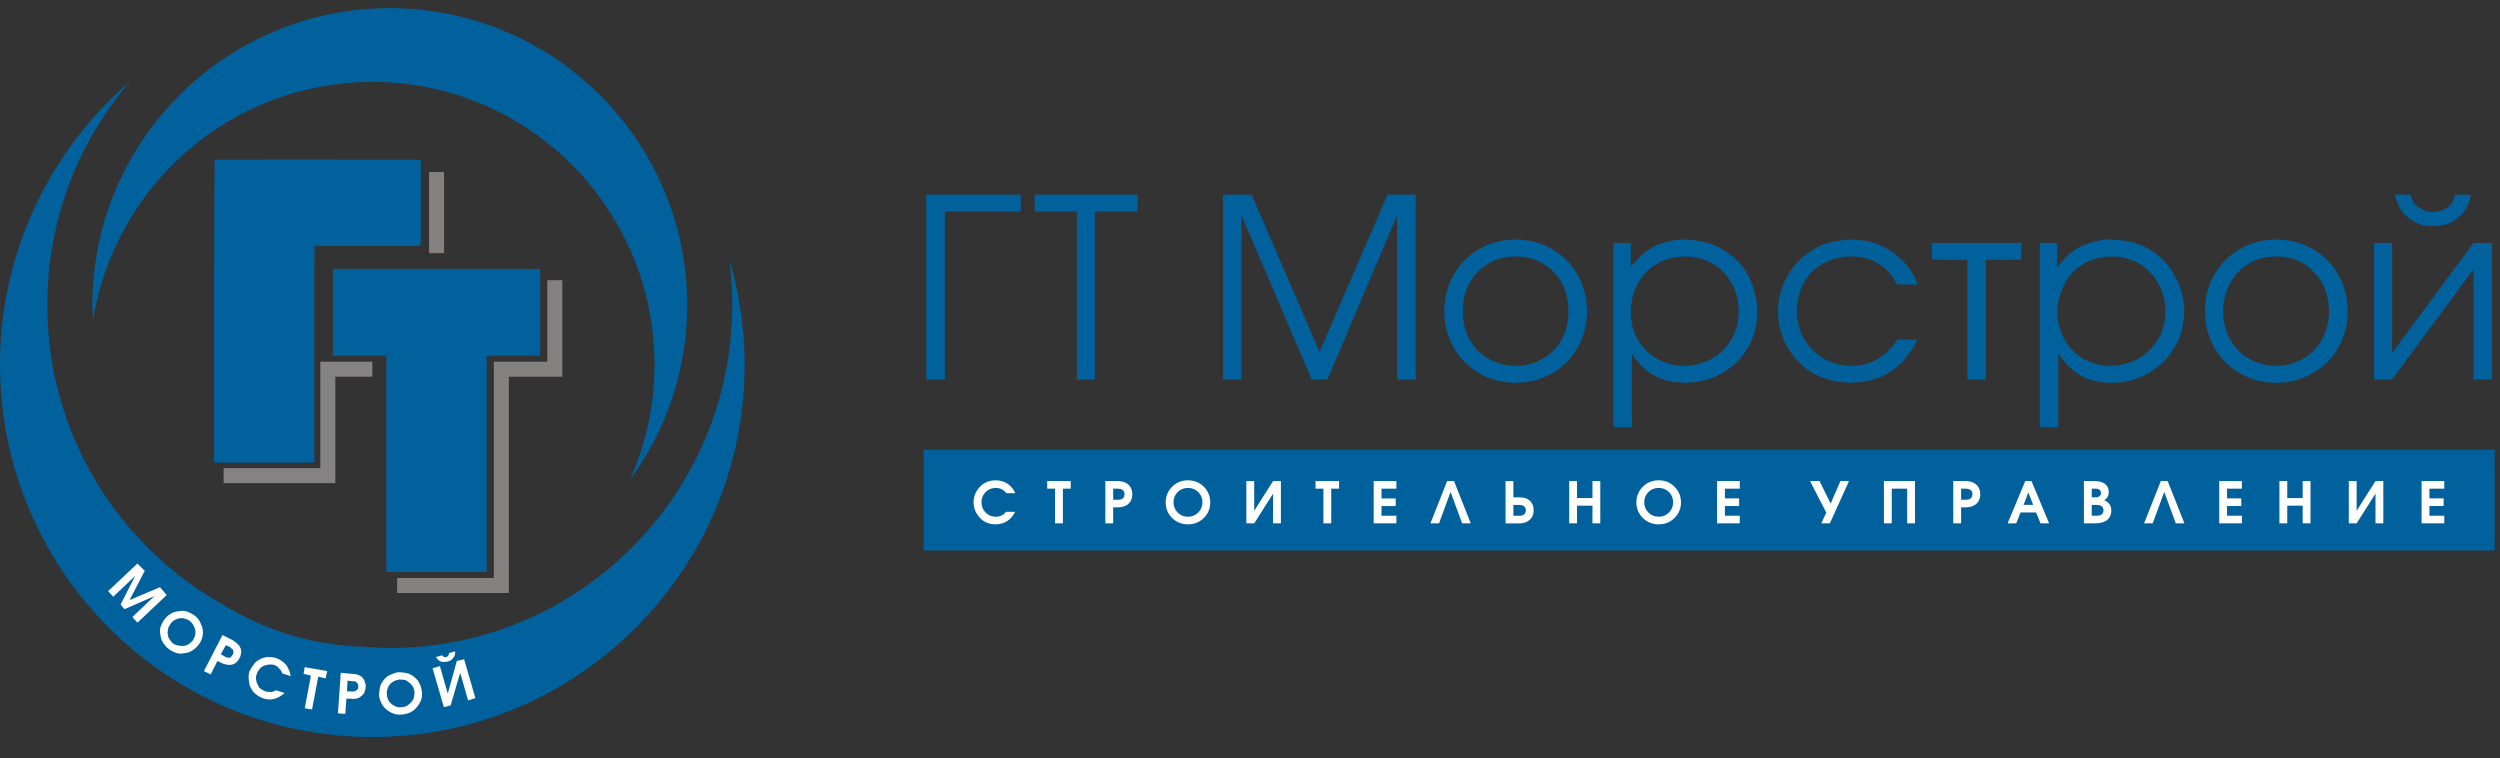 <?xml version="1.0" encoding="UTF-8" standalone="no"?><!DOCTYPE svg PUBLIC "-//W3C//DTD SVG 1.1//EN" "http://www.w3.org/Graphics/SVG/1.1/DTD/svg11.dtd"><svg width="100%" height="100%" viewBox="0 0 343 104" version="1.1" xmlns="http://www.w3.org/2000/svg" xmlns:xlink="http://www.w3.org/1999/xlink" xml:space="preserve" xmlns:serif="http://www.serif.com/" style="fill-rule:evenodd;clip-rule:evenodd;stroke-miterlimit:22.926;"><rect x="0" y="0" width="343" height="104" fill="#333333" stroke="none"/><g><g><path d="M127.093,52.059l2.543,0l0,-23.046l10.406,0l0,-2.312l-12.949,0l0,25.358Z" style="fill:#01619d;"/><path d="M147.749,52.059l2.467,0l0,-23.046l5.858,0l0,-2.312l-14.105,0l0,2.312l5.78,0l0,23.046Z" style="fill:#01619d;"/><path d="M167.79,52.059l2.543,0l0,-22.506l9.635,22.506l2.158,0l9.558,-22.506l0,22.506l2.543,0l0,-25.358l-3.854,0l-9.326,21.582l-9.326,-21.582l-3.931,0l0,25.358Z" style="fill:#01619c;"/><path d="M207.947,32.867c-1.85,0 -3.545,0.462 -5.01,1.31c-1.464,0.848 -2.621,2.004 -3.468,3.469c-0.848,1.541 -1.311,3.16 -1.311,5.087c0,1.85 0.463,3.545 1.311,5.01c0.847,1.464 2.004,2.621 3.468,3.468c1.465,0.848 3.16,1.311 5.01,1.311c1.85,0 3.546,-0.463 5.01,-1.311c1.465,-0.847 2.621,-2.004 3.469,-3.468c0.848,-1.465 1.31,-3.16 1.31,-5.01c0,-1.927 -0.462,-3.546 -1.31,-5.087c-0.848,-1.465 -2.004,-2.621 -3.469,-3.469c-1.464,-0.848 -3.16,-1.31 -5.01,-1.31Zm0,2.312c2.159,0 3.854,0.771 5.241,2.158c1.311,1.388 2.005,3.161 2.005,5.396c0,2.158 -0.694,3.931 -2.005,5.318c-1.387,1.388 -3.082,2.081 -5.241,2.158c-2.158,-0.077 -3.854,-0.77 -5.241,-2.158c-1.31,-1.387 -2.004,-3.16 -2.004,-5.318c0,-2.235 0.694,-4.008 2.004,-5.396c1.387,-1.387 3.083,-2.158 5.241,-2.158" style="fill:#01619c;"/><path d="M260.283,46.587c-0.693,1.156 -1.619,2.081 -2.698,2.698c-1.079,0.616 -2.312,0.924 -3.622,0.924c-2.081,-0.077 -3.854,-0.77 -5.242,-2.158c-1.464,-1.464 -2.158,-3.237 -2.235,-5.395c0.077,-2.158 0.771,-3.931 2.081,-5.319c1.388,-1.387 3.161,-2.081 5.396,-2.158c0.308,0 0.848,0 1.618,0.154c0.771,0.154 1.542,0.463 2.39,1.002c0.848,0.54 1.619,1.465 2.312,2.698l2.852,0c-0.771,-1.927 -1.927,-3.391 -3.545,-4.47c-1.542,-1.08 -3.392,-1.696 -5.627,-1.696c-2.159,0.077 -4.008,0.539 -5.473,1.541c-1.541,1.003 -2.62,2.236 -3.391,3.7c-0.771,1.542 -1.157,3.006 -1.157,4.548c0,1.696 0.386,3.237 1.157,4.779c0.848,1.464 1.927,2.697 3.391,3.622c1.542,0.925 3.314,1.388 5.473,1.465c1.696,-0.077 3.16,-0.386 4.393,-0.925c1.156,-0.617 2.158,-1.388 2.929,-2.235c0.771,-0.925 1.388,-1.85 1.773,-2.775l-2.775,0Z" style="fill:#01609a;"/><path d="M265.062,33.329l0,2.313l4.856,0l0,16.417l2.544,0l0,-16.417l4.855,0l0,-2.313l-12.255,0Z" style="fill:#01619d;"/><path d="M312.311,32.867c-1.927,0 -3.546,0.462 -5.01,1.31c-1.465,0.848 -2.621,2.004 -3.469,3.469c-0.925,1.541 -1.31,3.16 -1.31,5.087c0,1.85 0.462,3.545 1.31,5.01c0.848,1.464 2.004,2.621 3.469,3.468c1.464,0.848 3.16,1.311 5.01,1.311c1.849,0 3.468,-0.463 4.933,-1.311c1.541,-0.847 2.697,-2.004 3.545,-3.468c0.848,-1.465 1.311,-3.16 1.311,-5.01c0,-1.927 -0.463,-3.546 -1.311,-5.087c-0.848,-1.465 -2.004,-2.621 -3.468,-3.469c-1.465,-0.848 -3.161,-1.31 -5.01,-1.31Zm0,2.312c2.158,0 3.853,0.771 5.164,2.158c1.387,1.388 2.004,3.161 2.081,5.396c-0.077,2.158 -0.694,3.931 -2.081,5.318c-1.311,1.388 -3.006,2.081 -5.164,2.158c-2.159,-0.077 -3.931,-0.77 -5.242,-2.158c-1.31,-1.387 -2.004,-3.16 -2.081,-5.318c0.077,-2.235 0.771,-4.008 2.081,-5.396c1.311,-1.387 3.083,-2.158 5.242,-2.158" style="fill:#00629d;"/><path d="M325.722,33.329l0,18.73l2.467,0l11.176,-15.107l0,15.107l2.543,0l0,-18.73l-2.543,0l-11.176,15.108l0,-15.108l-2.467,0Zm2.852,-6.628c0.154,0.693 0.386,1.31 0.771,2.004c0.385,0.616 0.925,1.156 1.696,1.618c0.693,0.463 1.618,0.694 2.774,0.694c1.157,0 2.081,-0.231 2.775,-0.694c0.771,-0.462 1.311,-1.002 1.696,-1.618c0.385,-0.694 0.617,-1.311 0.694,-2.004l-2.158,0c-0.155,0.848 -0.463,1.387 -1.08,1.773c-0.539,0.385 -1.233,0.616 -1.927,0.616c-0.771,0 -1.387,-0.231 -1.927,-0.616c-0.616,-0.386 -1.002,-0.925 -1.156,-1.773l-2.158,0Z" style="fill:#01619c;"/><path d="M221.359,58.611l2.543,0l0,-10.02l0.077,0c0.155,0.385 0.54,0.848 1.079,1.464c0.54,0.617 1.311,1.156 2.313,1.696c0.925,0.463 2.235,0.694 3.699,0.771c1.928,0 3.7,-0.463 5.165,-1.311c1.542,-0.847 2.697,-2.004 3.545,-3.468c0.848,-1.387 1.311,-3.083 1.311,-4.933c0,-1.619 -0.386,-3.237 -1.079,-4.702c-0.771,-1.541 -1.85,-2.775 -3.392,-3.7c-1.464,-1.002 -3.314,-1.464 -5.472,-1.541c-0.925,-0.077 -2.081,0.154 -3.469,0.616c-1.31,0.463 -2.621,1.465 -3.854,3.084l-0.077,0l0,-3.238l-2.389,0l0,25.282Zm9.789,-23.432c2.158,0 3.931,0.771 5.318,2.158c1.387,1.465 2.081,3.238 2.081,5.396c0,2.158 -0.77,3.931 -2.158,5.318c-1.388,1.388 -3.16,2.081 -5.319,2.158c-2.158,-0.077 -3.93,-0.77 -5.241,-2.158c-1.387,-1.387 -2.081,-3.083 -2.081,-5.241c0,-2.158 0.694,-3.931 2.081,-5.395c1.311,-1.465 3.083,-2.159 5.319,-2.236" style="fill:#01619d;"/><path d="M279.861,58.611l2.544,0l0,-10.02l0.077,0c0.231,0.385 0.616,0.848 1.156,1.464c0.539,0.617 1.233,1.156 2.235,1.696c1.002,0.463 2.235,0.694 3.7,0.771c2.004,0 3.699,-0.463 5.164,-1.311c1.541,-0.847 2.698,-2.004 3.545,-3.468c0.926,-1.387 1.311,-3.083 1.388,-4.933c0,-1.619 -0.385,-3.237 -1.156,-4.702c-0.771,-1.541 -1.85,-2.775 -3.315,-3.7c-1.464,-1.002 -3.314,-1.464 -5.549,-1.541c-0.848,-0.077 -2.004,0.154 -3.392,0.616c-1.387,0.463 -2.697,1.465 -3.931,3.084l-0.077,0l0,-3.238l-2.389,0l0,25.282Zm9.789,-23.432c2.158,0 3.931,0.771 5.318,2.158c1.388,1.465 2.081,3.238 2.158,5.396c-0.077,2.158 -0.77,3.931 -2.235,5.318c-1.387,1.388 -3.16,2.081 -5.318,2.158c-2.158,-0.077 -3.931,-0.77 -5.242,-2.158c-1.31,-1.387 -2.004,-3.083 -2.081,-5.241c0.077,-2.158 0.771,-3.931 2.081,-5.395c1.388,-1.465 3.161,-2.159 5.319,-2.236" style="fill:#01619d;"/><rect x="126.734" y="61.698" width="215.533" height="13.833" style="fill:#01619c;"/><path d="M139.301,67.665l-1.224,0c-0.172,-0.22 -0.363,-0.387 -0.572,-0.502c-0.262,-0.146 -0.557,-0.22 -0.886,-0.22c-0.565,0 -1.034,0.195 -1.408,0.583c-0.374,0.39 -0.561,0.847 -0.561,1.374c0,0.553 0.19,1.023 0.569,1.413c0.379,0.388 0.848,0.583 1.408,0.583c0.271,0 0.528,-0.055 0.768,-0.165c0.241,-0.109 0.45,-0.279 0.627,-0.509l1.247,0c-0.245,0.527 -0.593,0.941 -1.043,1.239c-0.475,0.319 -1.019,0.478 -1.631,0.478c-0.936,0 -1.691,-0.34 -2.266,-1.018c-0.502,-0.595 -0.753,-1.269 -0.753,-2.021c0,-0.736 0.248,-1.397 0.745,-1.981c0.58,-0.679 1.343,-1.019 2.29,-1.019c0.606,0 1.145,0.155 1.615,0.463c0.471,0.309 0.829,0.743 1.075,1.302Zm7.604,-0.62l-1.075,0l0,4.761l-1.074,0l0,-4.761l-1.075,0l0,-1.043l3.224,0l0,1.043Zm8.45,0.769c0,0.47 -0.133,0.86 -0.4,1.169c-0.36,0.418 -0.92,0.627 -1.678,0.627l-0.549,0l0,2.196l-1.074,0l0,-5.804l1.623,0c0.805,0 1.383,0.233 1.734,0.698c0.229,0.309 0.344,0.68 0.344,1.114Zm-1.074,-0.008c0,-0.308 -0.118,-0.523 -0.353,-0.643c-0.151,-0.078 -0.34,-0.118 -0.565,-0.118l-0.635,0l0,1.522l0.635,0c0.319,0 0.552,-0.066 0.698,-0.196c0.147,-0.131 0.22,-0.319 0.22,-0.565Zm11.768,1.126c0,0.84 -0.294,1.551 -0.882,2.134c-0.588,0.582 -1.314,0.873 -2.176,0.873c-0.863,0 -1.588,-0.291 -2.177,-0.873c-0.588,-0.583 -0.882,-1.294 -0.882,-2.134c0,-0.846 0.294,-1.563 0.882,-2.151c0.589,-0.586 1.314,-0.881 2.177,-0.881c0.862,0 1.588,0.295 2.176,0.881c0.588,0.588 0.882,1.305 0.882,2.151Zm-1.074,-0.024c0,-0.542 -0.19,-1.005 -0.569,-1.39c-0.379,-0.383 -0.851,-0.575 -1.415,-0.575c-0.57,0 -1.043,0.191 -1.42,0.572c-0.376,0.381 -0.565,0.845 -0.565,1.393c0,0.553 0.191,1.022 0.573,1.409c0.382,0.386 0.849,0.579 1.404,0.579c0.57,0 1.044,-0.195 1.423,-0.583c0.379,-0.39 0.569,-0.858 0.569,-1.405Zm10.764,2.898l-1.074,0l0,-4.078l-2.588,4.078l-1.075,0l0,-5.804l1.075,0l0,4.078l2.588,-4.078l1.074,0l0,5.804Zm7.98,-4.761l-1.074,0l0,4.761l-1.074,0l0,-4.761l-1.075,0l0,-1.043l3.223,0l0,1.043Zm7.863,4.761l-3.113,0l0,-5.804l3.113,0l0,1.043l-2.039,0l0,1.341l1.953,0l0,1.043l-1.953,0l0,1.334l2.039,0l0,1.043Zm10.207,0l-1.184,0l-1.584,-4.314l-1.584,4.314l-1.184,0l2.297,-5.804l0.942,0l2.297,5.804Zm8.631,-1.78c0,0.528 -0.177,0.956 -0.533,1.286c-0.355,0.329 -0.818,0.494 -1.388,0.494l-1.937,0l0,-5.804l1.075,0l0,2.235l0.862,0c0.664,0 1.163,0.189 1.498,0.565c0.282,0.319 0.423,0.727 0.423,1.224Zm-1.074,0c0,-0.231 -0.077,-0.412 -0.231,-0.546c-0.155,-0.133 -0.357,-0.2 -0.608,-0.2l-0.87,0l0,1.483l0.87,0c0.251,0 0.453,-0.067 0.608,-0.2c0.154,-0.134 0.231,-0.313 0.231,-0.537Zm10.215,1.78l-1.074,0l0,-2.431l-2.117,0l0,2.431l-1.075,0l0,-5.804l1.075,0l0,2.33l2.117,0l0,-2.33l1.074,0l0,5.804Zm11.071,-2.874c0,0.84 -0.294,1.551 -0.882,2.134c-0.589,0.582 -1.314,0.873 -2.177,0.873c-0.862,0 -1.588,-0.291 -2.176,-0.873c-0.588,-0.583 -0.882,-1.294 -0.882,-2.134c0,-0.846 0.294,-1.563 0.882,-2.151c0.588,-0.586 1.314,-0.881 2.176,-0.881c0.863,0 1.588,0.295 2.177,0.881c0.588,0.588 0.882,1.305 0.882,2.151Zm-1.075,-0.024c0,-0.542 -0.189,-1.005 -0.568,-1.39c-0.379,-0.383 -0.851,-0.575 -1.416,-0.575c-0.57,0 -1.043,0.191 -1.419,0.572c-0.377,0.381 -0.565,0.845 -0.565,1.393c0,0.553 0.191,1.022 0.573,1.409c0.381,0.386 0.849,0.579 1.403,0.579c0.57,0 1.045,-0.195 1.424,-0.583c0.379,-0.39 0.568,-0.858 0.568,-1.405Zm9.141,2.898l-3.113,0l0,-5.804l3.113,0l0,1.043l-2.039,0l0,1.341l1.953,0l0,1.043l-1.953,0l0,1.334l2.039,0l0,1.043Zm14.987,-5.804l-2.627,5.804l-1.176,0l0.682,-1.475l-2.227,-4.329l1.302,0l1.529,3.09l1.341,-3.09l1.176,0Zm9.055,5.804l-1.074,0l0,-4.761l-2.118,0l0,4.761l-1.074,0l0,-5.804l4.266,0l0,5.804Zm8.953,-3.992c0,0.47 -0.133,0.86 -0.4,1.169c-0.361,0.418 -0.92,0.627 -1.678,0.627l-0.549,0l0,2.196l-1.075,0l0,-5.804l1.624,0c0.805,0 1.383,0.233 1.733,0.698c0.23,0.309 0.345,0.68 0.345,1.114Zm-1.075,-0.008c0,-0.308 -0.117,-0.523 -0.352,-0.643c-0.152,-0.078 -0.34,-0.118 -0.565,-0.118l-0.635,0l0,1.522l0.635,0c0.319,0 0.551,-0.066 0.698,-0.196c0.146,-0.131 0.219,-0.319 0.219,-0.565Zm10.522,4l-1.184,0l-0.597,-1.498l-2.133,0l-0.596,1.498l-1.184,0l2.416,-5.804l0.862,0l2.416,5.804Zm-2.189,-2.541l-0.658,-1.694l-0.659,1.694l1.317,0Zm10.725,0.776c0,0.502 -0.151,0.902 -0.454,1.2c-0.387,0.376 -1.007,0.565 -1.859,0.565l-1.451,0l0,-5.804l1.396,0c0.638,0 1.127,0.123 1.467,0.369c0.366,0.267 0.549,0.653 0.549,1.161c0,0.308 -0.086,0.572 -0.259,0.792c-0.1,0.125 -0.225,0.23 -0.377,0.313c0.314,0.105 0.557,0.283 0.73,0.534c0.172,0.251 0.258,0.541 0.258,0.87Zm-1.427,-2.4c0,-0.245 -0.096,-0.415 -0.29,-0.509c-0.12,-0.058 -0.277,-0.087 -0.471,-0.087l-0.501,0l0,1.192l0.501,0c0.236,0 0.422,-0.051 0.557,-0.153c0.136,-0.101 0.204,-0.249 0.204,-0.443Zm0.353,2.392c0,-0.183 -0.047,-0.334 -0.141,-0.455c-0.152,-0.198 -0.41,-0.298 -0.776,-0.298l-0.698,0l0,1.483l0.698,0c0.188,0 0.355,-0.032 0.502,-0.094c0.277,-0.121 0.415,-0.332 0.415,-0.636Zm11.102,1.773l-1.184,0l-1.585,-4.314l-1.584,4.314l-1.184,0l2.298,-5.804l0.941,0l2.298,5.804Zm7.886,0l-3.114,0l0,-5.804l3.114,0l0,1.043l-2.039,0l0,1.341l1.952,0l0,1.043l-1.952,0l0,1.334l2.039,0l0,1.043Zm9.415,0l-1.074,0l0,-2.431l-2.118,0l0,2.431l-1.074,0l0,-5.804l1.074,0l0,2.33l2.118,0l0,-2.33l1.074,0l0,5.804Zm9.988,0l-1.074,0l0,-4.078l-2.588,4.078l-1.075,0l0,-5.804l1.075,0l0,4.078l2.588,-4.078l1.074,0l0,5.804Zm8.364,0l-3.113,0l0,-5.804l3.113,0l0,1.043l-2.038,0l0,1.341l1.952,0l0,1.043l-1.952,0l0,1.334l2.038,0l0,1.043Z" style="fill:#fff;"/></g><g><path d="M30.603,82.955c5.719,3.555 12.442,5.642 19.629,5.796c1.082,0.077 2.164,0.155 3.246,0.155c25.966,0 46.986,-21.098 46.986,-47.064c0,-2.086 -0.155,-4.173 -0.387,-6.259c1.314,4.559 2.087,9.428 2.087,14.451c0,28.207 -22.875,51.082 -51.082,51.082c-28.207,0 -51.082,-22.875 -51.082,-51.082c0,-15.533 6.955,-29.521 17.852,-38.872c-7.11,8.269 -11.361,19.011 -11.361,30.68c0,17.697 9.738,33.076 24.112,41.113" style="fill:#01619d;"/><path d="M86.399,65.876c2.164,-4.791 3.4,-10.201 3.4,-15.842c0,-21.407 -17.31,-38.795 -38.717,-38.795c-19.397,0 -35.394,14.22 -38.331,32.767c0,-0.695 -0.077,-1.391 -0.077,-2.164c0,-22.488 18.315,-40.726 40.804,-40.726c22.488,0 40.803,18.238 40.803,40.726c0,9.042 -2.936,17.311 -7.882,24.034" style="fill:#01619d;"/><path d="M14.837,81.1l0.696,0.773l3.014,-2.859l-2.009,3.941l0.541,0.618l4.096,-1.777l-3.014,2.859l0.695,0.773l4.019,-3.787l-0.928,-1.082l-4.173,1.778l2.087,-4.019l-1.005,-1.004l-4.019,3.786Z" style="fill:#fff;"/><path d="M26.662,84.424c-0.464,-0.31 -0.928,-0.541 -1.469,-0.619c-0.464,0 -1.005,0.078 -1.468,0.232c-0.464,0.232 -0.85,0.541 -1.159,0.928c-0.31,0.463 -0.541,0.927 -0.619,1.391c0,0.54 0.078,1.004 0.232,1.468c0.232,0.463 0.541,0.927 1.005,1.236c0.386,0.309 0.927,0.541 1.391,0.618c0.541,0 1.005,-0.077 1.468,-0.231c0.464,-0.232 0.85,-0.541 1.16,-0.928c0.386,-0.463 0.54,-0.927 0.618,-1.391c0.077,-0.541 0,-1.004 -0.232,-1.468c-0.155,-0.464 -0.464,-0.928 -0.927,-1.236Zm-2.937,3.863c-0.232,-0.231 -0.464,-0.54 -0.619,-0.85c-0.077,-0.309 -0.154,-0.618 -0.077,-0.927c0,-0.309 0.155,-0.618 0.387,-0.927c0.154,-0.309 0.463,-0.464 0.772,-0.618c0.31,-0.155 0.619,-0.155 0.928,-0.155c0.309,0.077 0.618,0.155 0.927,0.386c0.309,0.232 0.464,0.541 0.619,0.85c0.154,0.31 0.154,0.619 0.154,0.928c-0.077,0.309 -0.154,0.618 -0.386,0.927c-0.232,0.232 -0.464,0.464 -0.773,0.618c-0.309,0.078 -0.618,0.155 -0.928,0.078c-0.386,0 -0.695,-0.155 -1.004,-0.31" style="fill:#fff;"/><path d="M27.975,92.074l0.928,0.464l0.927,-1.855l0.464,0.232c0.463,0.232 0.927,0.309 1.236,0.309c0.386,0 0.618,-0.155 0.85,-0.309c0.232,-0.232 0.386,-0.387 0.464,-0.618c0.154,-0.155 0.154,-0.387 0.232,-0.696c0.077,-0.232 0,-0.541 -0.155,-0.85c-0.155,-0.309 -0.541,-0.618 -1.005,-0.927l-1.391,-0.696l-2.55,4.946Zm3.014,-3.555l0.541,0.232c0.077,0.077 0.155,0.155 0.232,0.232c0.154,0.077 0.232,0.154 0.232,0.309c0.077,0.155 0.077,0.309 -0.078,0.541c-0.077,0.155 -0.231,0.309 -0.309,0.386c-0.154,0 -0.309,0 -0.463,0c-0.078,-0.077 -0.232,-0.077 -0.309,-0.154l-0.541,-0.309l0.695,-1.237Z" style="fill:#fff;"/><path d="M39.876,92.77c-0.077,-0.619 -0.309,-1.082 -0.618,-1.546c-0.309,-0.386 -0.773,-0.696 -1.314,-0.927c-0.463,-0.155 -0.927,-0.155 -1.313,-0.155c-0.387,0.077 -0.773,0.155 -1.082,0.386c-0.309,0.155 -0.618,0.387 -0.773,0.696c-0.232,0.309 -0.386,0.541 -0.541,0.85c-0.155,0.464 -0.155,0.85 -0.077,1.391c0,0.464 0.232,0.928 0.541,1.391c0.309,0.387 0.773,0.696 1.313,0.928c0.619,0.232 1.16,0.232 1.701,0.077c0.463,-0.155 0.927,-0.386 1.313,-0.773l-1.159,-0.386c-0.232,0.154 -0.464,0.232 -0.695,0.232c-0.31,0 -0.541,0 -0.773,-0.078c-0.309,-0.154 -0.618,-0.309 -0.85,-0.541c-0.155,-0.309 -0.309,-0.541 -0.387,-0.927c-0.077,-0.309 -0.077,-0.618 0.078,-0.928c0.077,-0.309 0.309,-0.618 0.541,-0.85c0.231,-0.231 0.541,-0.309 0.85,-0.386c0.309,-0.077 0.618,-0.077 1.004,0c0.309,0.155 0.541,0.309 0.696,0.541c0.232,0.154 0.309,0.386 0.386,0.618l1.159,0.387Z" style="fill:#fff;"/><path d="M41.808,97.175l1.005,0.154l0.85,-4.482l1.005,0.232l0.232,-1.005l-3.092,-0.541l-0.154,0.927l1.004,0.232l-0.85,4.483Z" style="fill:#fff;"/><path d="M46.368,97.87l1.004,0.077l0.155,-2.086l0.541,0c0.541,0.077 0.927,0 1.236,-0.155c0.309,-0.231 0.541,-0.386 0.696,-0.695c0.077,-0.232 0.154,-0.464 0.154,-0.696c0.078,-0.232 0,-0.463 -0.077,-0.695c-0.077,-0.309 -0.232,-0.541 -0.464,-0.773c-0.309,-0.232 -0.695,-0.387 -1.313,-0.387l-1.546,-0.154l-0.386,5.564Zm1.314,-4.482l0.618,0.077c0.154,0 0.232,0 0.386,0c0.155,0.077 0.232,0.155 0.309,0.232c0.155,0.155 0.155,0.309 0.155,0.541c0,0.232 -0.077,0.386 -0.232,0.464c-0.077,0.077 -0.232,0.154 -0.309,0.154c-0.155,0 -0.309,0.078 -0.386,0l-0.619,0l0.078,-1.468Z" style="fill:#fff;"/><path d="M54.637,92.229c-0.541,0.077 -1.005,0.309 -1.468,0.541c-0.387,0.309 -0.696,0.695 -0.928,1.159c-0.154,0.464 -0.232,1.005 -0.232,1.546c0.078,0.541 0.309,1.004 0.541,1.391c0.309,0.386 0.696,0.695 1.16,0.927c0.463,0.232 1.004,0.309 1.545,0.232c0.541,-0.078 1.082,-0.232 1.468,-0.541c0.387,-0.309 0.696,-0.696 0.928,-1.159c0.231,-0.464 0.309,-0.928 0.231,-1.469c-0.077,-0.541 -0.231,-1.004 -0.54,-1.468c-0.31,-0.387 -0.696,-0.696 -1.16,-0.928c-0.463,-0.154 -1.004,-0.231 -1.545,-0.231Zm0.541,4.791c-0.387,0.077 -0.696,0 -1.005,-0.154c-0.309,-0.155 -0.541,-0.31 -0.773,-0.619c-0.154,-0.231 -0.309,-0.541 -0.309,-0.927c-0.077,-0.309 0,-0.696 0.155,-1.005c0.077,-0.232 0.309,-0.541 0.541,-0.695c0.309,-0.232 0.618,-0.309 1.004,-0.387c0.31,0 0.696,0 1.005,0.155c0.232,0.154 0.541,0.386 0.695,0.618c0.232,0.232 0.31,0.541 0.387,0.928c0,0.309 -0.077,0.695 -0.155,1.004c-0.154,0.232 -0.386,0.541 -0.618,0.696c-0.232,0.232 -0.618,0.386 -0.927,0.386" style="fill:#fff;"/><path d="M59.351,91.688l1.545,5.332l0.928,-0.232l1.314,-4.482l1.082,3.787l1.004,-0.309l-1.545,-5.333l-1.005,0.232l-1.237,4.482l-1.082,-3.786l-1.004,0.309Zm0.463,-1.546c0.155,0.309 0.387,0.464 0.619,0.618c0.309,0.078 0.618,0.078 1.004,0c0.387,-0.077 0.619,-0.309 0.773,-0.541c0.232,-0.231 0.232,-0.541 0.232,-0.85l-0.85,0.232c0,0.155 0,0.232 -0.077,0.309c-0.078,0.155 -0.155,0.155 -0.232,0.232c-0.155,0 -0.232,0 -0.387,0c-0.077,-0.077 -0.154,-0.154 -0.231,-0.232l-0.851,0.232Z" style="fill:#fff;"/><path d="M57.731,33.729l-14.583,0c-0.023,5.101 -0.023,1.65 -0.023,5.101l0,24.652l-13.756,0l0,-24.807c0.079,-16.765 -0.059,-0.037 0.079,-16.765c17.713,-0.041 12.217,-0.005 17.773,-0.005l10.51,0l0,11.824Z" style="fill:#01619c;"/><path d="M74.114,48.799l-7.341,0l0,29.675l-13.756,0l0,-29.675l-7.342,0l0,-11.901l28.439,0l0,11.901Z" style="fill:#01619d;"/><path d="M30.682,65.261l14.297,0l0,-14.606l6.105,0" style="fill:none;stroke:#848283;stroke-width:2.06px;"/><path d="M54.485,80.33l14.296,0l0,-29.675l7.342,0l0,-12.21" style="fill:none;stroke:#848181;stroke-width:2.06px;"/><path d="M59.894,23.607l0,11.128" style="fill:none;stroke:#848181;stroke-width:2.06px;"/></g></g></svg>